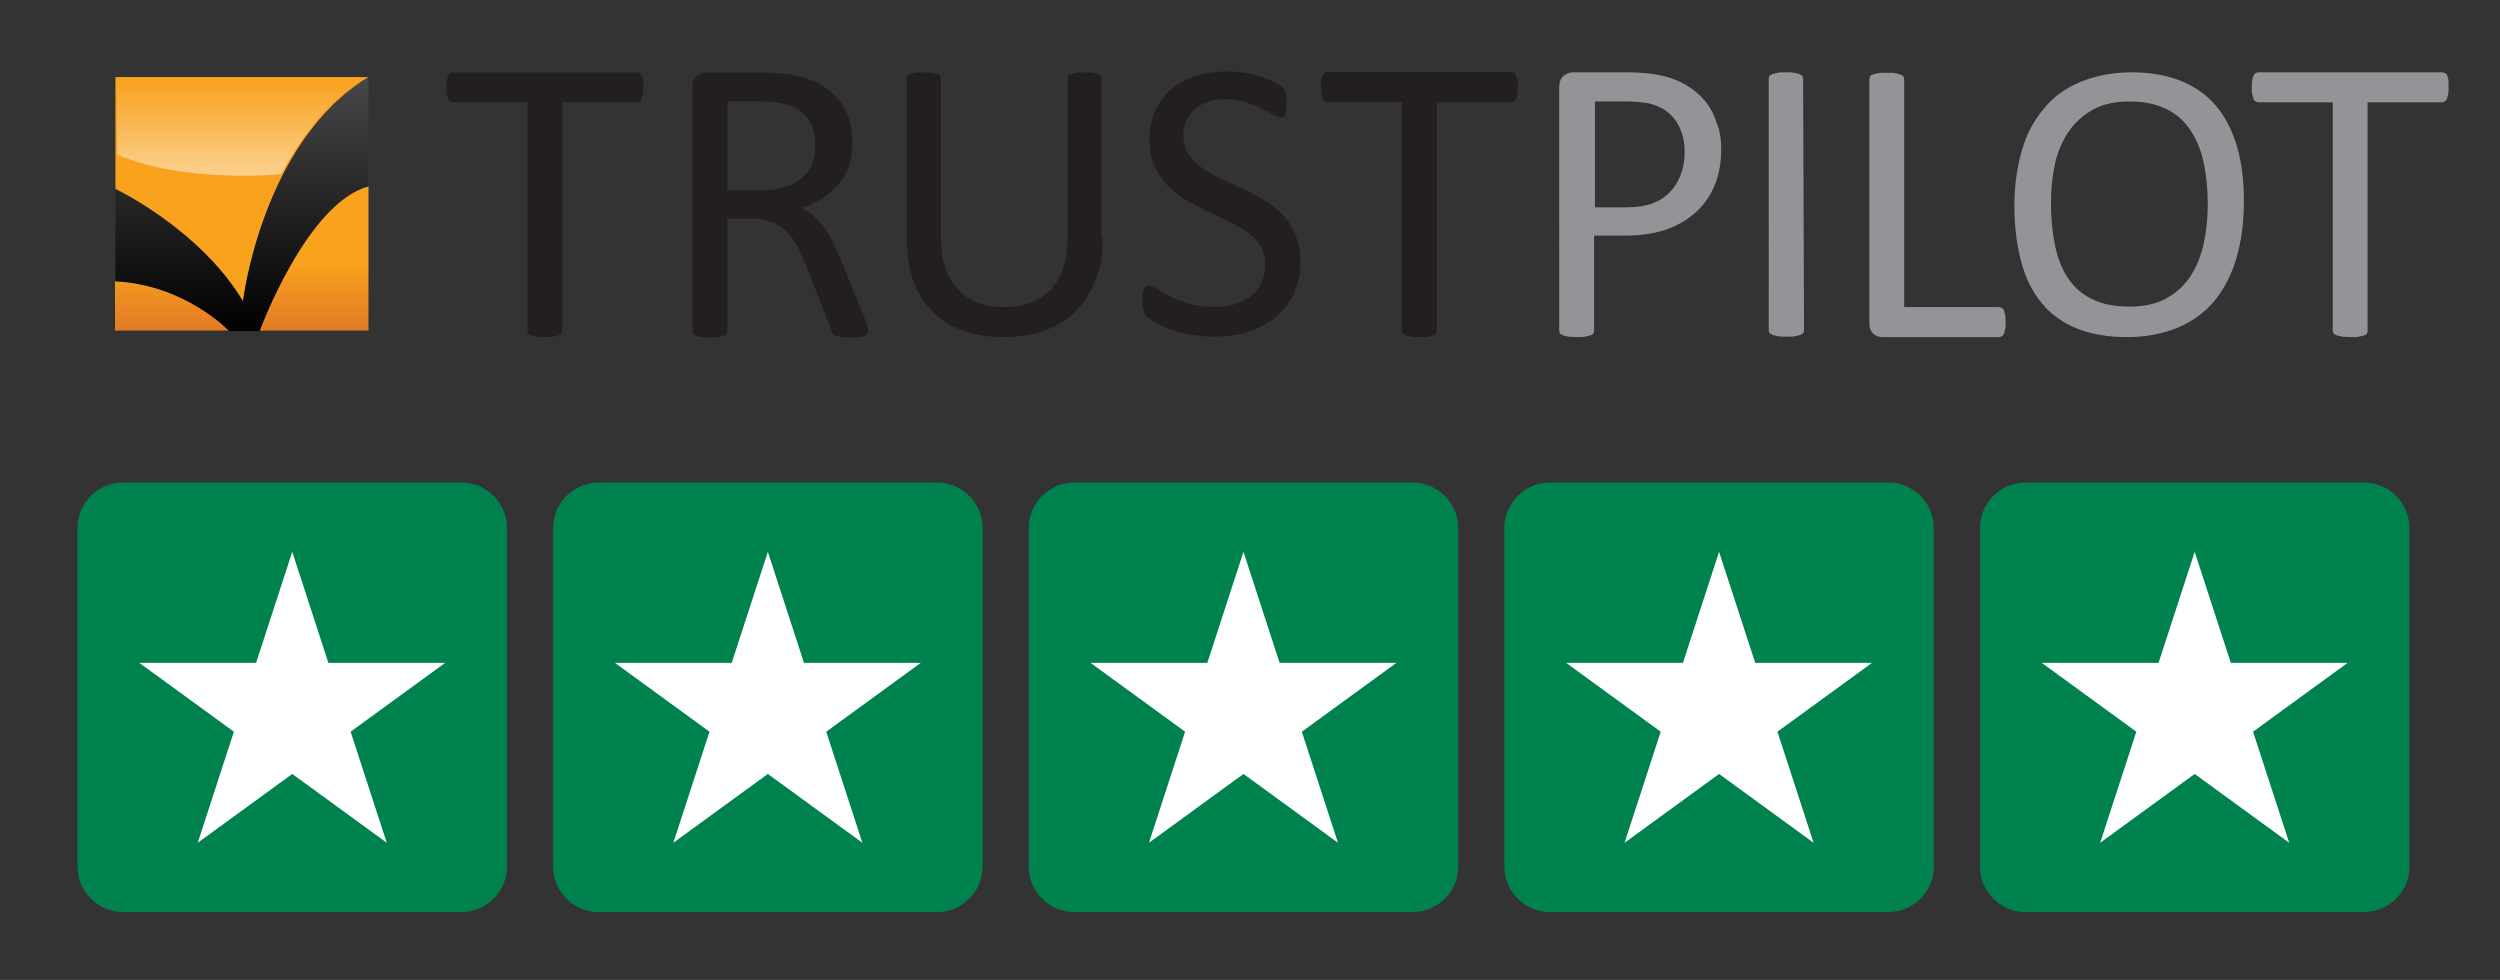 <?xml version="1.0" encoding="utf-8"?>
<!-- Generator: Adobe Illustrator 21.0.1, SVG Export Plug-In . SVG Version: 6.00 Build 0)  -->
<svg version="1.1" id="Layer_1" xmlns="http://www.w3.org/2000/svg" xmlns:xlink="http://www.w3.org/1999/xlink" x="0px" y="0px"
	 viewBox="0 0 574 225" style="enable-background:new 0 0 574 225;" xml:space="preserve">
<rect x="0" y="0" width="574" height="225" fill="#333333" stroke="none"/>
<style type="text/css">
	.st0{fill:#231F20;}
	.st1{fill:#929497;}
	.st2{fill:#F9A21E;}
	.st3{fill:url(#SVGID_1_);}
	.st4{opacity:0.5;fill:url(#SVGID_2_);enable-background:new    ;}
	.st5{fill:url(#SVGID_3_);}
	.st6{fill:url(#SVGID_4_);}
	.st7{fill:#00824F;}
	.st8{fill:#FFFFFF;}
</style>
<path class="st0" d="M147.7,20.1c0,0.6,0,1.1-0.1,1.5c-0.1,0.4-0.2,0.8-0.3,1.1c-0.1,0.3-0.3,0.5-0.5,0.6c-0.2,0.1-0.4,0.2-0.7,0.2
	h-17v52.4c0,0.3-0.1,0.5-0.2,0.7c-0.1,0.2-0.3,0.3-0.7,0.4c-0.3,0.1-0.7,0.2-1.2,0.3c-0.5,0.1-1.2,0.1-1.9,0.1
	c-0.7,0-1.4-0.1-1.9-0.1c-0.5-0.1-0.9-0.2-1.3-0.3c-0.3-0.1-0.5-0.3-0.6-0.4c-0.1-0.2-0.2-0.4-0.2-0.7V23.5h-17
	c-0.2,0-0.5-0.1-0.7-0.2c-0.2-0.1-0.4-0.3-0.5-0.6c-0.1-0.3-0.2-0.6-0.3-1.1c-0.1-0.4-0.1-1-0.1-1.5c0-0.6,0-1.1,0.1-1.6
	c0.1-0.5,0.2-0.8,0.3-1.1c0.1-0.3,0.3-0.5,0.5-0.6c0.2-0.1,0.4-0.2,0.7-0.2h42.1c0.3,0,0.5,0.1,0.7,0.2c0.2,0.1,0.4,0.3,0.5,0.6
	c0.1,0.3,0.2,0.6,0.3,1.1C147.7,19,147.7,19.5,147.7,20.1L147.7,20.1z M199.3,75.9c0,0.3,0,0.5-0.1,0.7c-0.1,0.2-0.3,0.3-0.6,0.5
	c-0.3,0.1-0.7,0.2-1.3,0.3c-0.6,0.1-1.3,0.1-2.2,0.1c-0.8,0-1.5,0-2-0.1c-0.5-0.1-0.9-0.2-1.2-0.3c-0.3-0.1-0.6-0.3-0.7-0.6
	c-0.2-0.2-0.3-0.6-0.4-0.9l-5.6-14.3c-0.7-1.6-1.3-3.1-2-4.5c-0.7-1.4-1.5-2.5-2.5-3.5c-1-1-2.1-1.7-3.4-2.3
	c-1.3-0.5-2.9-0.8-4.7-0.8H167v25.8c0,0.3-0.1,0.5-0.2,0.7c-0.1,0.2-0.4,0.3-0.7,0.4c-0.3,0.1-0.7,0.2-1.2,0.3
	c-0.5,0.1-1.2,0.1-1.9,0.1c-0.8,0-1.4-0.1-1.9-0.1c-0.5-0.1-0.9-0.2-1.2-0.3c-0.3-0.1-0.5-0.3-0.7-0.4c-0.1-0.2-0.2-0.4-0.2-0.7v-56
	c0-1.2,0.3-2.1,1-2.6c0.6-0.5,1.3-0.7,2-0.7h12.9c1.5,0,2.8,0,3.8,0.1c1,0.1,1.9,0.2,2.7,0.3c2.3,0.4,4.4,1,6.2,1.9
	c1.8,0.9,3.3,2,4.5,3.3c1.2,1.3,2.1,2.9,2.7,4.6c0.6,1.7,0.9,3.6,0.9,5.7c0,2-0.3,3.8-0.8,5.5c-0.5,1.6-1.3,3-2.4,4.2
	c-1,1.2-2.3,2.3-3.7,3.2c-1.4,0.9-3,1.7-4.8,2.3c1,0.4,1.9,1,2.7,1.7c0.8,0.7,1.6,1.5,2.3,2.4c0.7,0.9,1.4,2,2,3.2
	c0.6,1.2,1.2,2.6,1.9,4.1l5.4,13.3c0.4,1.1,0.7,1.9,0.8,2.4C199.3,75.3,199.3,75.7,199.3,75.9L199.3,75.9z M187.2,33.4
	c0-2.4-0.5-4.4-1.6-6c-1.1-1.6-2.8-2.8-5.3-3.5c-0.8-0.2-1.7-0.4-2.6-0.5c-1-0.1-2.3-0.1-3.9-0.1H167v20.4h7.9
	c2.1,0,3.9-0.3,5.5-0.8c1.5-0.5,2.8-1.2,3.9-2.2c1-0.9,1.8-2,2.3-3.2C187,36.2,187.2,34.9,187.2,33.4L187.2,33.4z M253.2,54.5
	c0,3.6-0.5,6.8-1.6,9.7c-1.1,2.8-2.6,5.2-4.5,7.2c-2,2-4.4,3.4-7.2,4.5c-2.8,1-6,1.5-9.6,1.5c-3.3,0-6.3-0.5-9-1.4
	c-2.7-0.9-5-2.4-7-4.2c-1.9-1.9-3.4-4.2-4.5-7c-1-2.8-1.6-6-1.6-9.7v-37c0-0.2,0.1-0.5,0.2-0.7c0.1-0.2,0.3-0.3,0.6-0.4
	c0.3-0.1,0.7-0.2,1.2-0.3c0.5-0.1,1.1-0.1,1.9-0.1c0.7,0,1.4,0,1.9,0.1c0.5,0.1,0.9,0.2,1.2,0.3c0.3,0.1,0.5,0.2,0.6,0.4
	c0.1,0.2,0.2,0.4,0.2,0.7v36c0,2.8,0.3,5.2,1,7.2c0.7,2.1,1.7,3.8,2.9,5.1c1.3,1.4,2.8,2.4,4.6,3.1c1.8,0.7,3.8,1,6.1,1
	c2.3,0,4.3-0.3,6.1-1c1.8-0.7,3.3-1.7,4.6-3c1.2-1.4,2.2-3,2.8-5c0.7-2,1-4.3,1-7V18.1c0-0.2,0.1-0.5,0.2-0.7
	c0.1-0.2,0.3-0.3,0.6-0.4c0.3-0.1,0.7-0.2,1.2-0.3c0.5-0.1,1.1-0.1,1.9-0.1c0.7,0,1.4,0,1.9,0.1c0.5,0.1,0.9,0.2,1.2,0.3
	c0.3,0.1,0.5,0.2,0.6,0.4c0.1,0.2,0.2,0.4,0.2,0.7V54.5L253.2,54.5z M298.6,59.9c0,2.8-0.5,5.2-1.5,7.4c-1,2.2-2.4,4-4.2,5.5
	c-1.8,1.5-3.9,2.6-6.4,3.4c-2.5,0.8-5.1,1.1-7.9,1.1c-2,0-3.8-0.2-5.5-0.5c-1.7-0.3-3.2-0.7-4.5-1.2c-1.3-0.5-2.4-1-3.3-1.5
	c-0.9-0.5-1.5-1-1.9-1.3c-0.4-0.4-0.6-0.8-0.8-1.4c-0.2-0.6-0.3-1.3-0.3-2.3c0-0.7,0-1.2,0.1-1.7c0.1-0.4,0.1-0.8,0.3-1.1
	c0.1-0.3,0.3-0.5,0.5-0.6c0.2-0.1,0.4-0.2,0.6-0.2c0.4,0,1,0.3,1.8,0.8c0.8,0.5,1.8,1.1,3,1.7c1.2,0.6,2.7,1.2,4.4,1.7
	c1.7,0.5,3.7,0.8,6,0.8c1.7,0,3.3-0.2,4.7-0.7c1.4-0.5,2.6-1.1,3.7-1.9c1-0.8,1.8-1.9,2.3-3.1c0.5-1.2,0.8-2.6,0.8-4.1
	c0-1.7-0.4-3.1-1.1-4.3c-0.8-1.2-1.8-2.2-3-3.1c-1.2-0.9-2.7-1.7-4.3-2.5c-1.6-0.7-3.2-1.5-4.9-2.3c-1.7-0.8-3.3-1.6-4.9-2.6
	c-1.6-0.9-3-2.1-4.2-3.3c-1.2-1.3-2.3-2.8-3-4.5c-0.8-1.7-1.2-3.8-1.2-6.2c0-2.5,0.5-4.7,1.4-6.6c0.9-1.9,2.1-3.6,3.7-4.9
	c1.6-1.3,3.5-2.3,5.7-3c2.2-0.7,4.6-1,7.1-1c1.3,0,2.6,0.1,4,0.3c1.3,0.2,2.6,0.5,3.7,0.9c1.2,0.4,2.2,0.8,3.1,1.3
	c0.9,0.5,1.5,0.9,1.8,1.1c0.3,0.3,0.5,0.5,0.6,0.7c0.1,0.2,0.2,0.4,0.2,0.6c0.1,0.3,0.1,0.6,0.1,0.9c0,0.4,0.1,0.8,0.1,1.4
	c0,0.6,0,1-0.1,1.5c0,0.4-0.1,0.8-0.2,1.1c-0.1,0.3-0.2,0.5-0.4,0.6c-0.2,0.1-0.4,0.2-0.6,0.2c-0.3,0-0.9-0.2-1.6-0.6
	c-0.7-0.4-1.6-0.9-2.6-1.4c-1-0.5-2.3-1-3.7-1.5c-1.4-0.4-3-0.7-4.8-0.7c-1.6,0-3.1,0.2-4.3,0.7c-1.2,0.4-2.2,1-3,1.8
	c-0.8,0.7-1.4,1.6-1.8,2.6c-0.4,1-0.6,2.1-0.6,3.2c0,1.6,0.4,3,1.1,4.2c0.8,1.2,1.8,2.2,3,3.1c1.3,0.9,2.7,1.8,4.3,2.5
	c1.6,0.8,3.3,1.5,4.9,2.3c1.7,0.8,3.3,1.6,4.9,2.5c1.6,0.9,3,2,4.3,3.3c1.3,1.3,2.3,2.8,3,4.5C298.2,55.6,298.6,57.6,298.6,59.9
	L298.6,59.9z M348.5,20.1c0,0.6,0,1.1-0.1,1.5c-0.1,0.4-0.2,0.8-0.3,1.1c-0.1,0.3-0.3,0.5-0.5,0.6c-0.2,0.1-0.4,0.2-0.7,0.2h-17
	v52.4c0,0.2-0.1,0.5-0.2,0.7c-0.1,0.2-0.3,0.3-0.6,0.4c-0.3,0.1-0.7,0.2-1.2,0.3c-0.5,0.1-1.2,0.1-1.9,0.1c-0.8,0-1.4,0-1.9-0.1
	c-0.5-0.1-1-0.2-1.3-0.3c-0.3-0.1-0.5-0.3-0.7-0.4c-0.1-0.2-0.2-0.4-0.2-0.7V23.4h-17c-0.2,0-0.5-0.1-0.7-0.2
	c-0.2-0.1-0.4-0.3-0.5-0.6c-0.1-0.3-0.2-0.6-0.3-1.1c-0.1-0.4-0.1-0.9-0.1-1.5c0-0.6,0-1.1,0.1-1.6c0.1-0.5,0.2-0.8,0.3-1.1
	c0.1-0.3,0.3-0.5,0.5-0.6c0.2-0.1,0.4-0.2,0.7-0.2h42c0.2,0,0.5,0.1,0.7,0.2c0.2,0.1,0.4,0.3,0.5,0.6c0.1,0.3,0.2,0.6,0.3,1.1
	C348.5,19,348.5,19.5,348.5,20.1L348.5,20.1z"/>
<path class="st1" d="M395.2,34.3c0,3-0.5,5.8-1.5,8.2c-1,2.4-2.4,4.5-4.3,6.2c-1.9,1.7-4.1,3-6.8,4c-2.7,0.9-5.9,1.4-9.7,1.4h-6.9
	v21.8c0,0.3-0.1,0.5-0.2,0.7c-0.1,0.2-0.4,0.3-0.7,0.4c-0.3,0.1-0.7,0.2-1.2,0.3c-0.5,0.1-1.2,0.1-1.9,0.1c-0.8,0-1.4-0.1-1.9-0.1
	c-0.5-0.1-0.9-0.2-1.2-0.3c-0.3-0.1-0.5-0.3-0.7-0.4c-0.1-0.2-0.2-0.4-0.2-0.7V20.1c0-1.2,0.3-2.1,1-2.7c0.7-0.5,1.4-0.8,2.2-0.8
	h12.9c1.3,0,2.6,0.1,3.8,0.2c1.2,0.1,2.6,0.3,4.2,0.7c1.6,0.4,3.3,1,5,2c1.7,1,3.1,2.2,4.3,3.6c1.2,1.4,2.1,3.1,2.7,5
	C394.9,30,395.2,32.1,395.2,34.3L395.2,34.3z M386.8,35c0-2.5-0.5-4.5-1.4-6.2c-0.9-1.7-2.1-2.9-3.4-3.7c-1.4-0.8-2.8-1.3-4.2-1.5
	c-1.5-0.2-2.9-0.3-4.2-0.3h-7.4v24.3h7.2c2.4,0,4.4-0.3,6-0.9c1.6-0.6,3-1.5,4-2.6c1.1-1.1,1.9-2.4,2.5-4
	C386.5,38.5,386.8,36.8,386.8,35L386.8,35z M414.2,75.9c0,0.2-0.1,0.5-0.2,0.6s-0.3,0.3-0.7,0.4c-0.3,0.1-0.7,0.2-1.2,0.3
	c-0.5,0.1-1.2,0.1-1.9,0.1c-0.7,0-1.4,0-1.9-0.1c-0.5-0.1-1-0.2-1.3-0.3c-0.3-0.1-0.5-0.3-0.7-0.4c-0.1-0.2-0.2-0.4-0.2-0.7V18.1
	c0-0.3,0.1-0.5,0.2-0.7c0.1-0.2,0.4-0.3,0.7-0.4c0.3-0.1,0.7-0.2,1.2-0.3c0.5-0.1,1.1-0.1,1.8-0.1c0.8,0,1.4,0,1.9,0.1
	c0.5,0.1,0.9,0.2,1.2,0.3c0.3,0.1,0.5,0.3,0.7,0.4c0.1,0.2,0.2,0.4,0.2,0.7L414.2,75.9L414.2,75.9z M460.5,73.9c0,0.6,0,1.1-0.1,1.6
	c-0.1,0.4-0.2,0.8-0.3,1.1c-0.1,0.3-0.3,0.5-0.5,0.6c-0.2,0.1-0.4,0.2-0.7,0.2h-26.7c-0.7,0-1.4-0.2-2-0.7c-0.6-0.5-1-1.3-1-2.5v-56
	c0-0.2,0.1-0.5,0.2-0.7c0.1-0.2,0.3-0.3,0.6-0.4c0.3-0.1,0.7-0.2,1.3-0.3c0.5-0.1,1.2-0.1,1.9-0.1c0.8,0,1.4,0,1.9,0.1
	c0.5,0.1,0.9,0.2,1.2,0.3c0.3,0.1,0.5,0.3,0.7,0.4c0.1,0.2,0.2,0.4,0.2,0.7v52.3h21.7c0.3,0,0.5,0.1,0.7,0.2
	c0.2,0.1,0.4,0.3,0.5,0.6c0.1,0.3,0.2,0.6,0.3,1.1C460.4,72.7,460.5,73.3,460.5,73.9L460.5,73.9z M515.2,46.3
	c0,4.8-0.6,9.1-1.7,12.9c-1.1,3.8-2.8,7.1-5,9.8c-2.2,2.7-5,4.7-8.4,6.2c-3.4,1.4-7.3,2.2-11.8,2.2c-4.4,0-8.3-0.7-11.5-2
	c-3.2-1.3-5.9-3.2-8-5.8c-2.1-2.5-3.7-5.6-4.7-9.4c-1-3.7-1.6-8-1.6-12.9c0-4.6,0.6-8.9,1.7-12.7c1.1-3.8,2.8-7,5.1-9.7
	c2.2-2.7,5-4.7,8.4-6.1s7.3-2.2,11.8-2.2c4.3,0,8.1,0.7,11.3,2c3.2,1.3,5.9,3.2,8,5.7c2.1,2.5,3.7,5.6,4.8,9.3
	C514.7,37.3,515.2,41.5,515.2,46.3L515.2,46.3z M506.9,46.8c0-3.3-0.3-6.4-0.9-9.3c-0.6-2.9-1.6-5.3-3-7.5c-1.4-2.1-3.2-3.8-5.5-4.9
	c-2.3-1.2-5.2-1.8-8.5-1.8c-3.4,0-6.2,0.6-8.5,1.9c-2.3,1.3-4.2,3-5.6,5.1c-1.4,2.1-2.5,4.6-3.1,7.4c-0.6,2.8-0.9,5.8-0.9,8.9
	c0,3.5,0.3,6.6,0.9,9.6c0.6,2.9,1.5,5.4,2.9,7.5c1.4,2.1,3.2,3.8,5.5,4.9c2.3,1.2,5.2,1.8,8.6,1.8c3.4,0,6.3-0.6,8.6-1.9
	c2.3-1.3,4.2-3,5.6-5.2c1.4-2.2,2.4-4.7,3-7.5C506.6,53,506.9,50,506.9,46.8L506.9,46.8z M562.2,20.1c0,0.6,0,1.1-0.1,1.5
	c-0.1,0.4-0.2,0.8-0.3,1.1c-0.1,0.3-0.3,0.5-0.5,0.6c-0.2,0.1-0.4,0.2-0.7,0.2h-17v52.4c0,0.3-0.1,0.5-0.2,0.7
	c-0.1,0.2-0.3,0.3-0.6,0.4c-0.3,0.1-0.7,0.2-1.2,0.3c-0.5,0.1-1.2,0.1-1.9,0.1c-0.7,0-1.4-0.1-1.9-0.1c-0.5-0.1-1-0.2-1.3-0.3
	c-0.3-0.1-0.5-0.3-0.7-0.4c-0.1-0.2-0.2-0.4-0.2-0.7V23.5h-17c-0.2,0-0.5-0.1-0.7-0.2c-0.2-0.1-0.4-0.3-0.5-0.6
	c-0.1-0.3-0.2-0.6-0.3-1.1c-0.1-0.4-0.1-1-0.1-1.5c0-0.6,0-1.1,0.1-1.6c0.1-0.5,0.2-0.8,0.3-1.1c0.1-0.3,0.3-0.5,0.5-0.6
	c0.2-0.1,0.4-0.2,0.7-0.2h42.1c0.2,0,0.5,0.1,0.7,0.2c0.2,0.1,0.4,0.3,0.5,0.6c0.1,0.3,0.2,0.6,0.3,1.1
	C562.1,19,562.2,19.5,562.2,20.1L562.2,20.1z"/>
<path class="st2" d="M26.5,17.7v25.7c0,0,19.4,9.3,29.3,25.8c0,0,4.4-36.6,28.8-51.5C84.6,17.7,26.5,17.7,26.5,17.7z"/>
<linearGradient id="SVGID_1_" gradientUnits="userSpaceOnUse" x1="55.511" y1="152.097" x2="55.511" y2="185.307" gradientTransform="matrix(1 0 0 -1 0 228)">
	<stop  offset="0" style="stop-color:#E37A26"/>
	<stop  offset="0.472" style="stop-color:#F9A21E"/>
</linearGradient>
<path class="st3" d="M26.4,64.5v11.4h26.1C52.6,75.9,42.6,65.3,26.4,64.5z M59.6,75.9h25V42.7C70.4,46.5,59.6,75.9,59.6,75.9z"/>
<linearGradient id="SVGID_2_" gradientUnits="userSpaceOnUse" x1="55.404" y1="187.647" x2="55.404" y2="209.934" gradientTransform="matrix(1 0 0 -1 0 228)">
	<stop  offset="0" style="stop-color:#FFFFFF"/>
	<stop  offset="1" style="stop-color:#F9A21E"/>
</linearGradient>
<path class="st4" d="M26.8,18.1H84c0,0-9.4,3.3-19.5,21.9c0,0-22.1,2.2-37.6-4.5L26.8,18.1z"/>
<linearGradient id="SVGID_3_" gradientUnits="userSpaceOnUse" x1="84.542" y1="210.323" x2="84.542" y2="210.274" gradientTransform="matrix(1 0 0 -1 0 228)">
	<stop  offset="0" style="stop-color:#484848"/>
	<stop  offset="1" style="stop-color:#000000"/>
</linearGradient>
<path class="st5" d="M84.5,17.7C84.5,17.7,84.6,17.7,84.5,17.7"/>
<linearGradient id="SVGID_4_" gradientUnits="userSpaceOnUse" x1="55.54" y1="210.044" x2="55.54" y2="152.328" gradientTransform="matrix(1 0 0 -1 0 228)">
	<stop  offset="0" style="stop-color:#484848"/>
	<stop  offset="1" style="stop-color:#000000"/>
</linearGradient>
<path class="st6" d="M55.8,69.2c-9.9-16.6-29.3-25.8-29.3-25.8v21.2c16.1,0.8,26.1,11.4,26.1,11.4l7,0c0,0,10.8-29.4,25-33.2v-25
	h-0.1C60.1,32.7,55.8,69.2,55.8,69.2L55.8,69.2z"/>
<path class="st7" d="M116.4,199c0,5.7-4.7,10.4-10.4,10.4H28.2c-5.7,0-10.4-4.7-10.4-10.4v-77.8c0-5.7,4.7-10.4,10.4-10.4H106
	c5.7,0,10.4,4.7,10.4,10.4V199L116.4,199z"/>
<path class="st8" d="M67.1,126.7l8.3,25.5h26.8L80.5,168l8.3,25.5l-21.7-15.8l-21.7,15.8l8.3-25.5L32,152.2h26.8"/>
<path class="st7" d="M225.6,199c0,5.7-4.7,10.4-10.4,10.4h-77.8c-5.7,0-10.4-4.7-10.4-10.4v-77.8c0-5.7,4.7-10.4,10.4-10.4h77.8
	c5.7,0,10.4,4.7,10.4,10.4V199L225.6,199z"/>
<path class="st8" d="M176.3,126.7l8.3,25.5h26.8L189.7,168l8.3,25.5l-21.7-15.8l-21.7,15.8l8.3-25.5l-21.7-15.8H168"/>
<path class="st7" d="M334.8,199c0,5.7-4.7,10.4-10.4,10.4h-77.8c-5.7,0-10.4-4.7-10.4-10.4v-77.8c0-5.7,4.7-10.4,10.4-10.4h77.8
	c5.7,0,10.4,4.7,10.4,10.4V199L334.8,199z"/>
<path class="st8" d="M285.5,126.7l8.3,25.5h26.8L298.9,168l8.3,25.5l-21.7-15.8l-21.7,15.8l8.3-25.5l-21.7-15.8h26.8"/>
<path class="st7" d="M444,199c0,5.7-4.7,10.4-10.4,10.4h-77.8c-5.7,0-10.4-4.7-10.4-10.4v-77.8c0-5.7,4.7-10.4,10.4-10.4h77.8
	c5.7,0,10.4,4.7,10.4,10.4V199L444,199z"/>
<path class="st8" d="M394.7,126.7l8.3,25.5h26.8L408.1,168l8.3,25.5l-21.7-15.8L373,193.5l8.3-25.5l-21.7-15.8h26.8"/>
<path class="st7" d="M553.2,199c0,5.7-4.7,10.4-10.4,10.4H465c-5.7,0-10.4-4.7-10.4-10.4v-77.8c0-5.7,4.7-10.4,10.4-10.4h77.8
	c5.7,0,10.4,4.7,10.4,10.4L553.2,199L553.2,199z"/>
<path class="st8" d="M503.9,126.7l8.3,25.5H539L517.3,168l8.3,25.5l-21.7-15.8l-21.7,15.8l8.3-25.5l-21.7-15.8h26.8"/>
</svg>
